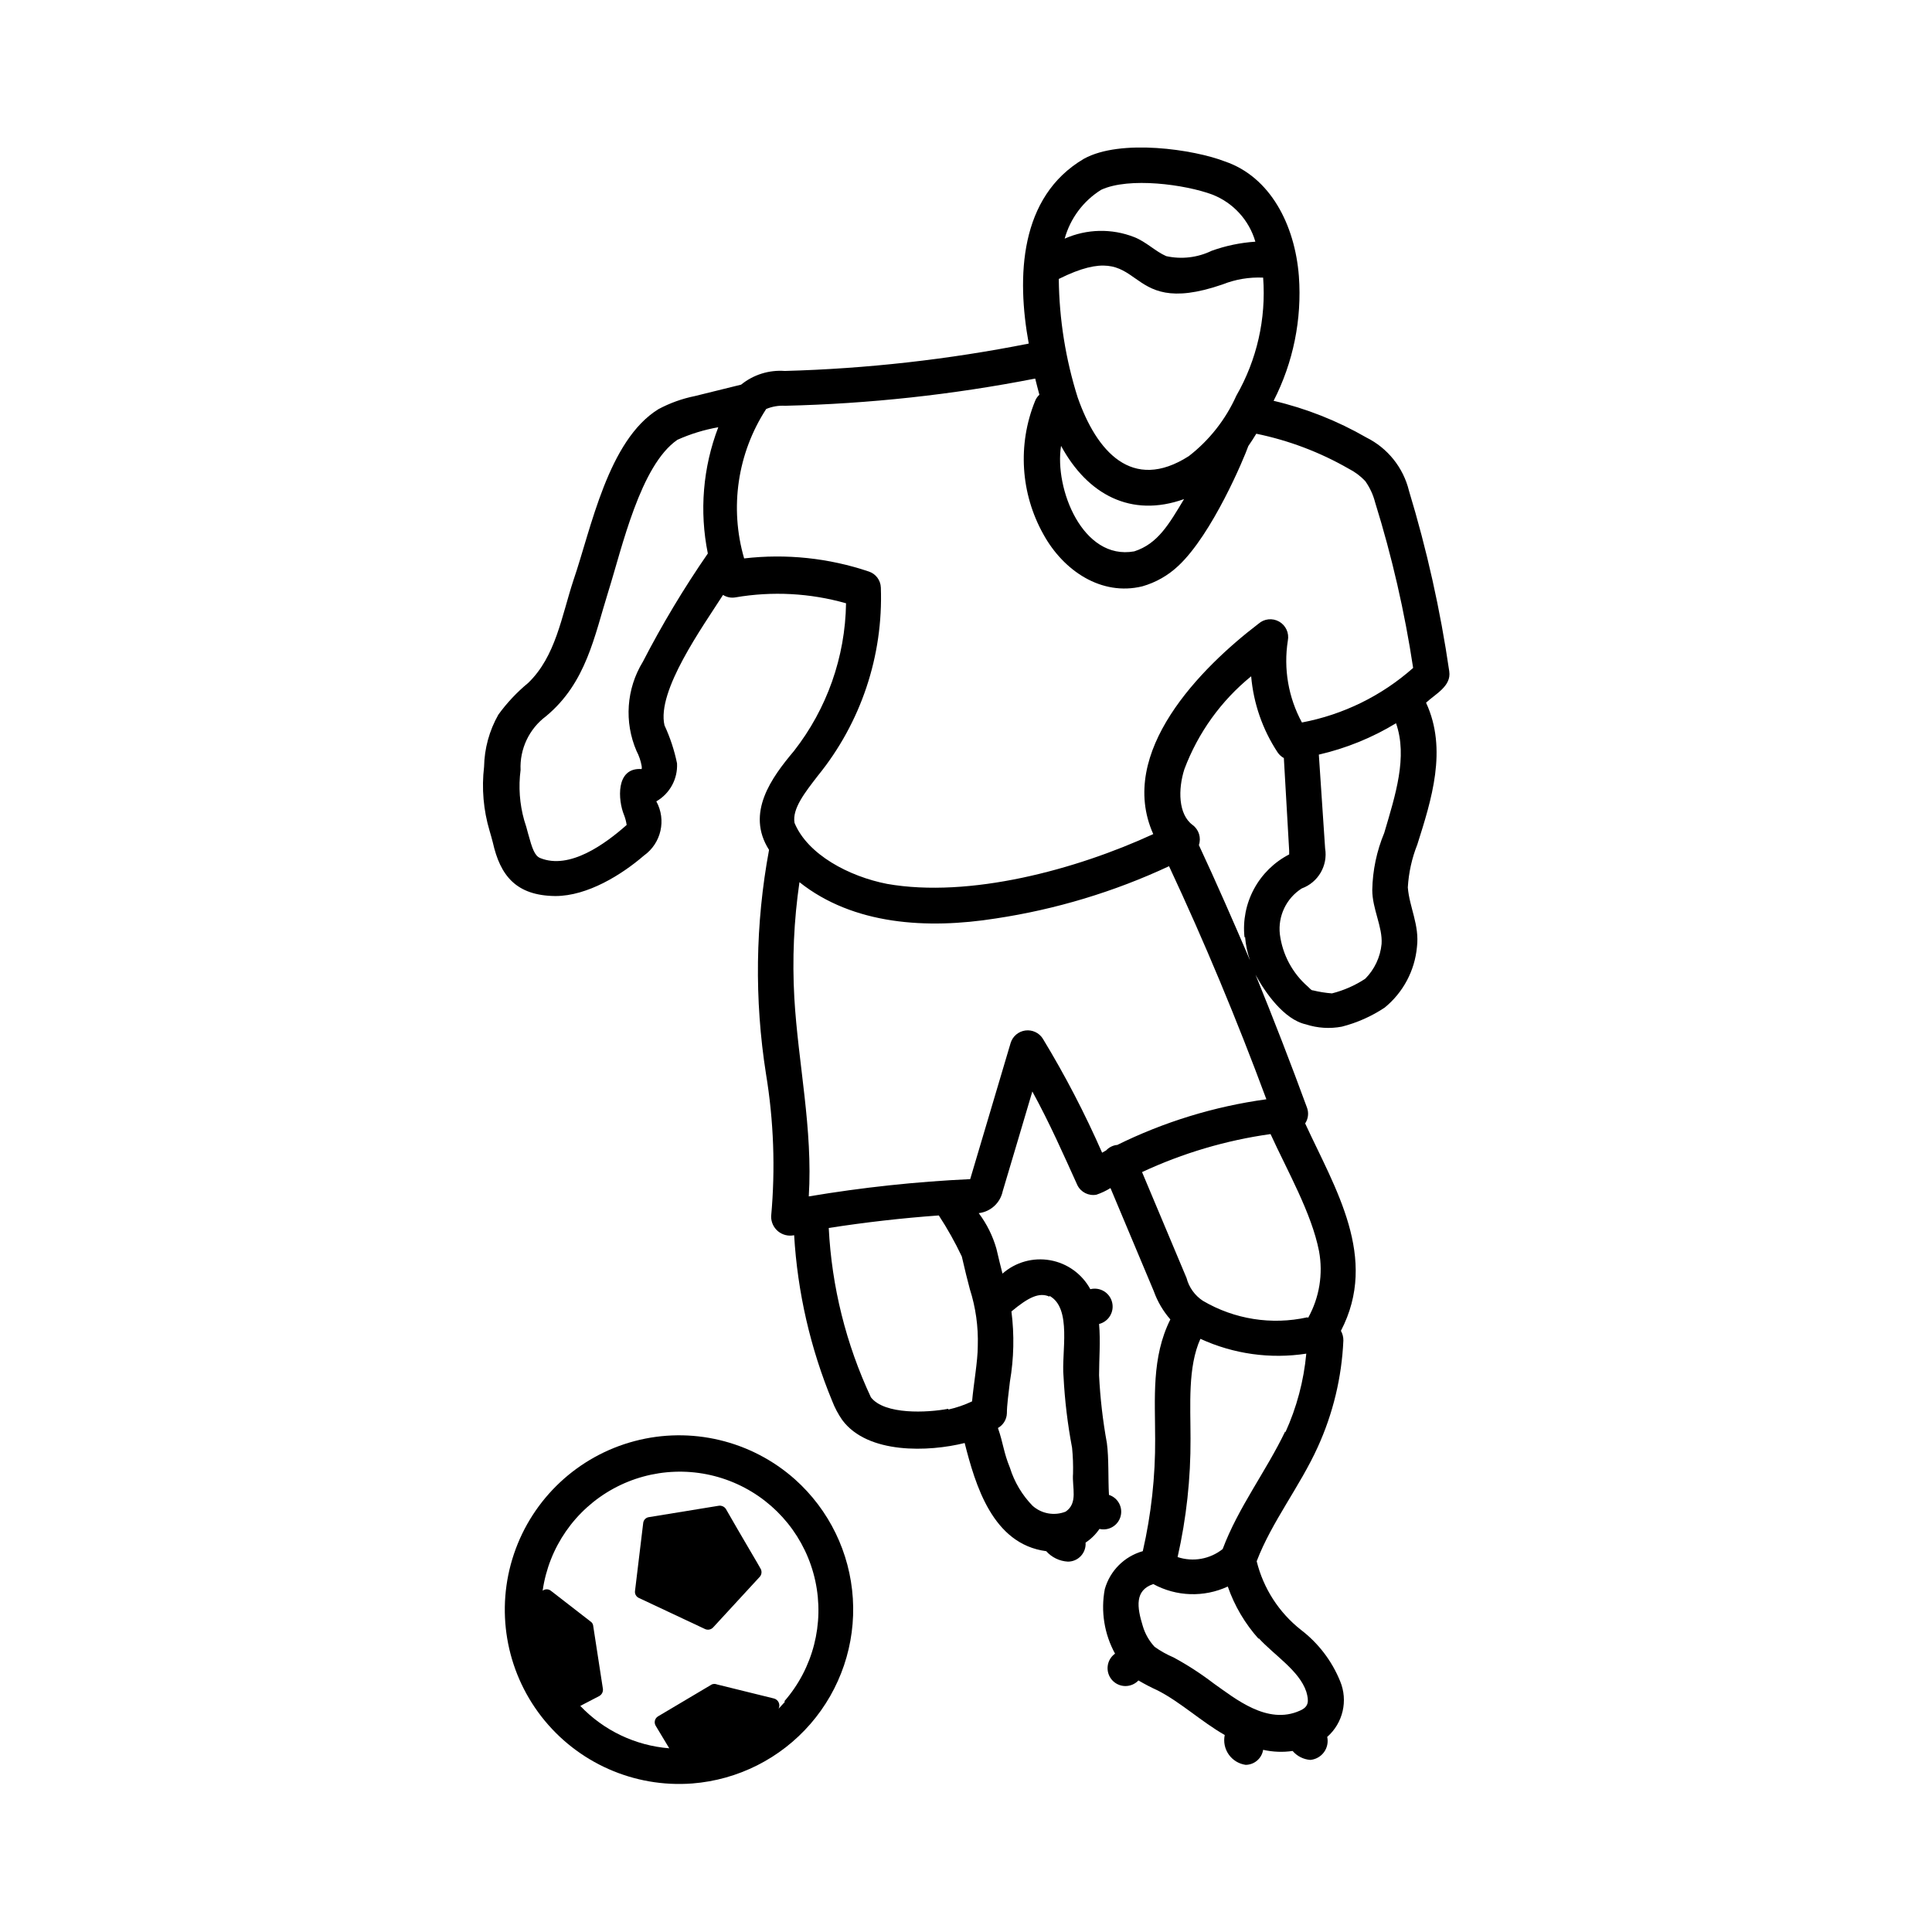 <?xml version="1.0" encoding="UTF-8"?>
<!-- Uploaded to: ICON Repo, www.iconrepo.com, Generator: ICON Repo Mixer Tools -->
<svg fill="#000000" width="800px" height="800px" version="1.1" viewBox="144 144 512 512" xmlns="http://www.w3.org/2000/svg">
 <g>
  <path d="m354.66 536.03c-11.586-10.289-27.559-14.09-42.535-10.113-14.977 3.977-26.965 15.199-31.918 29.879-4.957 14.684-2.223 30.871 7.281 43.113 9.508 12.238 24.512 18.895 39.965 17.73 12.117-0.945 23.375-6.621 31.336-15.801 7.965-9.18 11.996-21.125 11.223-33.25-0.773-12.129-6.285-23.465-15.352-31.559zm-2.672 58.996-1.664 1.812h0.004c0.262-0.516 0.277-1.121 0.043-1.648-0.234-0.527-0.695-0.922-1.254-1.07l-15.113-3.727v-0.004c-0.438-0.176-0.926-0.176-1.359 0l-14.258 8.465c-0.418 0.25-0.719 0.66-0.832 1.133s-0.031 0.973 0.227 1.387l3.578 5.945c-8.977-0.715-17.371-4.715-23.578-11.234l5.039-2.621h-0.004c0.68-0.383 1.059-1.141 0.957-1.914l-2.57-16.676h0.004c-0.047-0.473-0.309-0.902-0.707-1.16l-10.531-8.16c-0.637-0.496-1.527-0.496-2.164 0 1.633-11.465 8.578-21.488 18.738-27.043 10.16-5.555 22.348-5.996 32.879-1.184 10.535 4.812 18.184 14.309 20.637 25.625 2.453 11.32-0.574 23.133-8.172 31.871z"/>
  <path d="m336.37 543.89c-0.41-0.613-1.133-0.945-1.863-0.855l-18.539 3.023c-0.805 0.109-1.43 0.754-1.512 1.559l-2.168 17.984v0.004c-0.117 0.777 0.293 1.535 1.008 1.863l17.582 8.262c0.73 0.316 1.582 0.133 2.117-0.453l12.344-13.402c0.492-0.551 0.609-1.34 0.301-2.016-0.152-0.402-5.137-8.715-9.27-15.969z"/>
  <path d="m517.39 274.05c-1.504-6.133-5.633-11.293-11.285-14.105-7.676-4.426-15.961-7.703-24.586-9.727 5.211-10.18 7.527-21.594 6.699-33-1.059-13.703-7.606-26.348-19.598-30.43-8.16-3.172-27.66-6.094-37.383-0.703-17.129 10.078-17.836 31.336-14.609 48.969-21.305 4.227-42.93 6.656-64.641 7.254-4.184-0.312-8.328 0.984-11.586 3.629l-12.242 3.023c-3.379 0.68-6.637 1.852-9.676 3.477-13.352 8.262-17.785 31.539-22.52 45.344-3.176 9.672-4.684 20.152-11.992 27.207l0.004-0.004c-2.984 2.457-5.644 5.285-7.91 8.414-2.391 4.215-3.691 8.961-3.781 13.805-0.672 5.699-0.176 11.477 1.461 16.977 0.301 0.957 0.555 1.965 0.855 3.074 1.965 8.766 6.144 14.105 16.574 14.207 8.516 0 17.582-5.644 23.477-10.73h0.004c4.574-3.266 5.981-9.434 3.277-14.359 3.578-2.059 5.699-5.949 5.488-10.074-0.715-3.477-1.828-6.859-3.324-10.078-2.117-9.117 10.078-26.047 15.516-34.562l0.004 0.004c0.969 0.617 2.137 0.852 3.273 0.652 9.766-1.68 19.789-1.145 29.32 1.562-0.203 14.207-5.051 27.957-13.805 39.148-5.894 7.004-12.848 16.426-6.602 26.199l0.004-0.004c-3.644 19.609-3.914 39.699-0.809 59.398 2.051 12.453 2.508 25.117 1.363 37.688-0.035 1.539 0.637 3.012 1.824 3.996 1.191 0.98 2.762 1.367 4.269 1.043 0.895 15.102 4.297 29.949 10.078 43.93 0.684 1.781 1.582 3.473 2.668 5.039 6.75 9.117 22.973 8.465 32.445 6.098 2.82 11.035 7.356 26.801 21.613 28.668v-0.004c1.469 1.656 3.535 2.652 5.746 2.773 1.305 0.004 2.555-0.539 3.441-1.496 0.891-0.957 1.34-2.242 1.242-3.543 1.453-0.957 2.703-2.191 3.68-3.629 2.445 0.582 4.914-0.875 5.59-3.297 0.68-2.422-0.68-4.949-3.07-5.719-0.25-4.133 0-9.672-0.555-13.754-1.082-5.93-1.77-11.922-2.066-17.938 0-4.434 0.402-8.969 0-13.602 2.547-0.641 4.09-3.223 3.449-5.769-0.637-2.547-3.223-4.09-5.766-3.453-2.195-4.043-6.113-6.867-10.645-7.672-4.531-0.805-9.18 0.5-12.633 3.543-0.504-1.914-1.008-4.031-1.613-6.602-0.973-3.398-2.559-6.594-4.684-9.422 3.141-0.363 5.695-2.695 6.348-5.793 2.066-6.852 5.844-19.699 7.859-26.449 4.586 8.363 8.312 16.828 11.941 24.836 0.93 1.871 2.984 2.898 5.035 2.519 1.309-0.441 2.559-1.035 3.731-1.762l11.488 27.355h-0.004c0.984 2.738 2.469 5.269 4.383 7.457-5.039 10.078-4.031 20.957-4.031 31.59h0.004c0.059 10.035-1.039 20.043-3.277 29.824-4.883 1.375-8.703 5.191-10.074 10.078-1.098 5.836-0.137 11.871 2.719 17.078-1.086 0.777-1.797 1.977-1.949 3.301-0.156 1.328 0.254 2.66 1.133 3.668 0.879 1.004 2.141 1.594 3.477 1.621 1.336 0.023 2.621-0.516 3.539-1.484 1.629 0.961 3.312 1.836 5.035 2.617 6.144 3.125 11.637 8.312 17.836 11.84-0.379 1.793 0 3.66 1.051 5.16 1.051 1.5 2.68 2.496 4.492 2.75 2.309-0.02 4.266-1.699 4.633-3.981 2.566 0.574 5.211 0.68 7.812 0.301 1.184 1.383 2.871 2.234 4.684 2.371 1.441-0.129 2.762-0.867 3.621-2.035s1.172-2.648 0.863-4.062c4.188-3.676 5.566-9.613 3.426-14.762-2.184-5.379-5.769-10.074-10.379-13.602-5.828-4.586-9.961-10.988-11.738-18.188 3.981-10.43 11.438-19.801 16.172-30.23 4.059-8.898 6.367-18.492 6.801-28.262 0.016-0.902-0.211-1.789-0.652-2.57 10.078-19.348-1.512-37.684-9.473-54.965 0.812-1.223 0.996-2.754 0.504-4.133-4.332-11.84-8.918-23.629-13.652-35.266 2.519 4.684 7.559 11.891 13.352 13.148h-0.004c3.074 1 6.348 1.207 9.523 0.605 4.035-1.031 7.867-2.734 11.336-5.039 4.894-3.988 7.984-9.781 8.566-16.07 0.707-5.793-2.016-10.578-2.418-15.77h-0.004c0.223-3.906 1.074-7.75 2.519-11.387 3.727-11.789 8.062-25.191 2.316-37.586 2.469-2.316 6.75-4.383 6.144-8.312h0.004c-2.356-16.199-5.926-32.195-10.68-47.859zm-38.645-56.477c0.82 10.902-1.656 21.805-7.102 31.285-2.82 6.293-7.144 11.797-12.594 16.02-15.113 9.672-24.484-1.41-29.422-15.469l-0.004 0.004c-3.227-10.191-4.922-20.801-5.035-31.488 24.031-11.992 15.516 11.082 43.379 1.461h-0.004c3.426-1.363 7.102-1.98 10.781-1.812zm-53.555 44.586c7.004 12.898 18.539 19.145 32.598 14.105-4.031 6.699-6.953 11.84-13.199 13.855-13.703 2.469-21.211-16.676-19.398-27.961zm10.633-67.863c7.406-3.426 22.219-1.41 29.422 1.258 5.551 2.156 9.781 6.777 11.438 12.496-3.957 0.262-7.859 1.074-11.59 2.418-3.738 1.812-7.981 2.309-12.039 1.41-2.871-1.258-5.289-3.777-8.465-5.039v0.004c-5.953-2.344-12.594-2.195-18.441 0.402 1.492-5.375 4.941-9.996 9.676-12.949zm-121.47 125.1c-4.359 7.137-4.981 15.949-1.664 23.629 0.656 1.246 1.113 2.59 1.359 3.977 0.047 0.27 0.047 0.543 0 0.809-7.004-0.504-6.246 8.363-4.684 12.141 0.34 0.859 0.574 1.754 0.707 2.672-5.691 5.039-15.113 11.941-22.922 8.766-1.461-0.605-2.117-2.519-3.176-6.398-0.301-1.211-0.656-2.418-1.059-3.629-1.215-4.324-1.539-8.848-0.957-13.301-0.258-5.578 2.273-10.918 6.75-14.258 10.68-8.867 12.797-21.211 16.473-32.949 3.68-11.738 8.516-33.555 18.34-40.305 3.461-1.551 7.098-2.668 10.832-3.324-4.082 10.66-5.043 22.266-2.769 33.453-6.348 9.195-12.105 18.789-17.23 28.719zm46.352 30.227c11.441-14.066 17.383-31.809 16.727-49.926-0.07-1.938-1.336-3.625-3.176-4.234-10.625-3.586-21.91-4.773-33.051-3.477-3.91-13.418-1.773-27.879 5.844-39.598 1.594-0.664 3.316-0.957 5.039-0.855 22.246-0.523 44.41-2.934 66.25-7.207 0.352 1.461 0.754 2.922 1.109 4.281v0.004c-0.516 0.473-0.91 1.059-1.16 1.711-4.644 11.484-3.828 24.457 2.219 35.266 5.34 9.723 15.418 16.426 26.199 13.805 3.582-1.016 6.863-2.883 9.57-5.441 8.969-8.363 17.434-28.566 18.539-31.738 0.707-1.008 1.41-2.117 2.117-3.273 8.605 1.766 16.871 4.894 24.484 9.27 1.641 0.832 3.121 1.938 4.383 3.273 1.211 1.707 2.102 3.617 2.621 5.644 4.465 14.352 7.832 29.02 10.078 43.879-8.34 7.394-18.523 12.391-29.473 14.461-3.602-6.629-4.91-14.262-3.731-21.715 0.391-1.996-0.539-4.019-2.309-5.023-1.77-1.008-3.984-0.77-5.5 0.59-15.113 11.539-37.586 34.008-27.859 55.723-20.555 9.473-48.719 17.027-70.535 13.199-10.078-1.965-21.059-7.758-24.535-16.172-0.656-3.781 2.82-8.113 6.148-12.445zm34.613 167.72c-5.594 1.059-16.879 1.613-20.504-3.023h-0.004c-6.606-14.098-10.402-29.344-11.184-44.891 9.672-1.512 19.445-2.621 29.172-3.324h-0.004c2.277 3.484 4.316 7.121 6.098 10.883 0.805 3.527 1.512 6.348 2.117 8.613v0.004c1.562 4.879 2.281 9.992 2.113 15.113 0 3.981-1.109 10.078-1.512 14.66-2.008 0.957-4.121 1.684-6.297 2.168zm26.801-29.926c6.047 3.273 3.125 15.113 3.727 21.363v-0.004c0.324 6.344 1.082 12.656 2.266 18.895 0.227 2.277 0.312 4.566 0.254 6.852-0.301 3.629 1.41 7.809-1.965 10.078-2.981 1.18-6.375 0.574-8.766-1.562-2.766-2.84-4.816-6.293-5.996-10.078-1.715-4.18-1.715-6.348-3.176-10.531v0.004c1.414-0.793 2.312-2.262 2.371-3.883 0-2.168 0.453-5.34 0.805-8.414v0.004c1.055-6.144 1.191-12.41 0.402-18.594 4.535-3.777 7.356-5.137 10.078-3.93zm55.418 90.688c4.18 4.586 10.781 8.613 12.645 14.207 0.754 2.57 0.656 4.031-1.715 5.039-8.613 3.879-17.129-3.223-22.871-7.254v-0.004c-3.344-2.555-6.879-4.848-10.578-6.852-1.777-0.754-3.469-1.699-5.039-2.82-1.449-1.566-2.519-3.445-3.125-5.492-1.562-5.039-2.168-9.473 2.769-11.133l0.004-0.004c6.106 3.336 13.434 3.578 19.75 0.656 1.785 5.133 4.578 9.863 8.211 13.906zm7.055-54.766c-5.039 10.531-12.445 20.152-16.574 31.188l-0.004-0.004c-3.367 2.676-7.856 3.473-11.938 2.117 2.336-10.312 3.484-20.863 3.426-31.438 0-8.918-0.754-18.941 2.621-26.398h-0.004c8.77 4.031 18.527 5.398 28.062 3.93-0.668 7.211-2.543 14.262-5.543 20.855zm5.844-30.23c-9.445 2.09-19.328 0.523-27.66-4.383-2.141-1.41-3.684-3.562-4.332-6.047l-11.789-28.062v0.004c10.789-5.031 22.266-8.426 34.055-10.078 4.434 9.723 10.883 20.957 12.848 31.035 1.113 6.031 0.098 12.266-2.871 17.633zm-50.383-45.695c-1.117 0.117-2.156 0.637-2.922 1.461l-1.059 0.605c-4.566-10.41-9.816-20.512-15.719-30.23-0.984-1.555-2.785-2.394-4.609-2.156-1.824 0.238-3.348 1.512-3.902 3.266-3.324 11.133-7.406 24.887-10.73 36.125h-0.004c-14.336 0.668-28.617 2.199-42.773 4.582 1.109-17.836-2.82-35.266-3.828-52.598-0.582-10.246-0.125-20.523 1.359-30.68 14.258 11.336 33.855 12.496 51.992 9.621h0.004c15.898-2.391 31.375-7.055 45.945-13.855 9.422 20.152 17.984 40.707 25.797 61.766v0.004c-13.809 1.891-27.215 6.008-39.703 12.191zm33.906-55.117c0.172 2.113 0.609 4.195 1.312 6.199-4.332-10.078-8.867-20.504-13.551-30.531h-0.004c0.668-1.953-0.004-4.113-1.664-5.34-3.828-2.82-3.879-9.473-2.168-14.812h0.004c3.613-9.617 9.715-18.102 17.684-24.586 0.621 7.195 3.027 14.121 7.004 20.152 0.422 0.629 0.992 1.148 1.66 1.512l1.41 24.535v1.008c-3.957 2.039-7.207 5.227-9.32 9.148s-2.992 8.387-2.519 12.816zm36.879-27.559c-1.996 4.797-3.074 9.922-3.172 15.117 0 5.039 2.769 9.773 2.469 14.309-0.336 3.481-1.867 6.738-4.336 9.219-2.699 1.781-5.68 3.09-8.816 3.879-1.695-0.129-3.383-0.398-5.035-0.805-0.301 0-0.352 0-1.309-0.957l-0.004-0.004c-4.113-3.555-6.769-8.508-7.457-13.902-0.547-4.824 1.703-9.535 5.797-12.145 4.356-1.586 6.961-6.055 6.195-10.629l-1.664-24.836c7.219-1.664 14.125-4.469 20.457-8.316 3.121 8.918-0.152 18.996-3.125 29.07z"/>
 </g>
</svg>